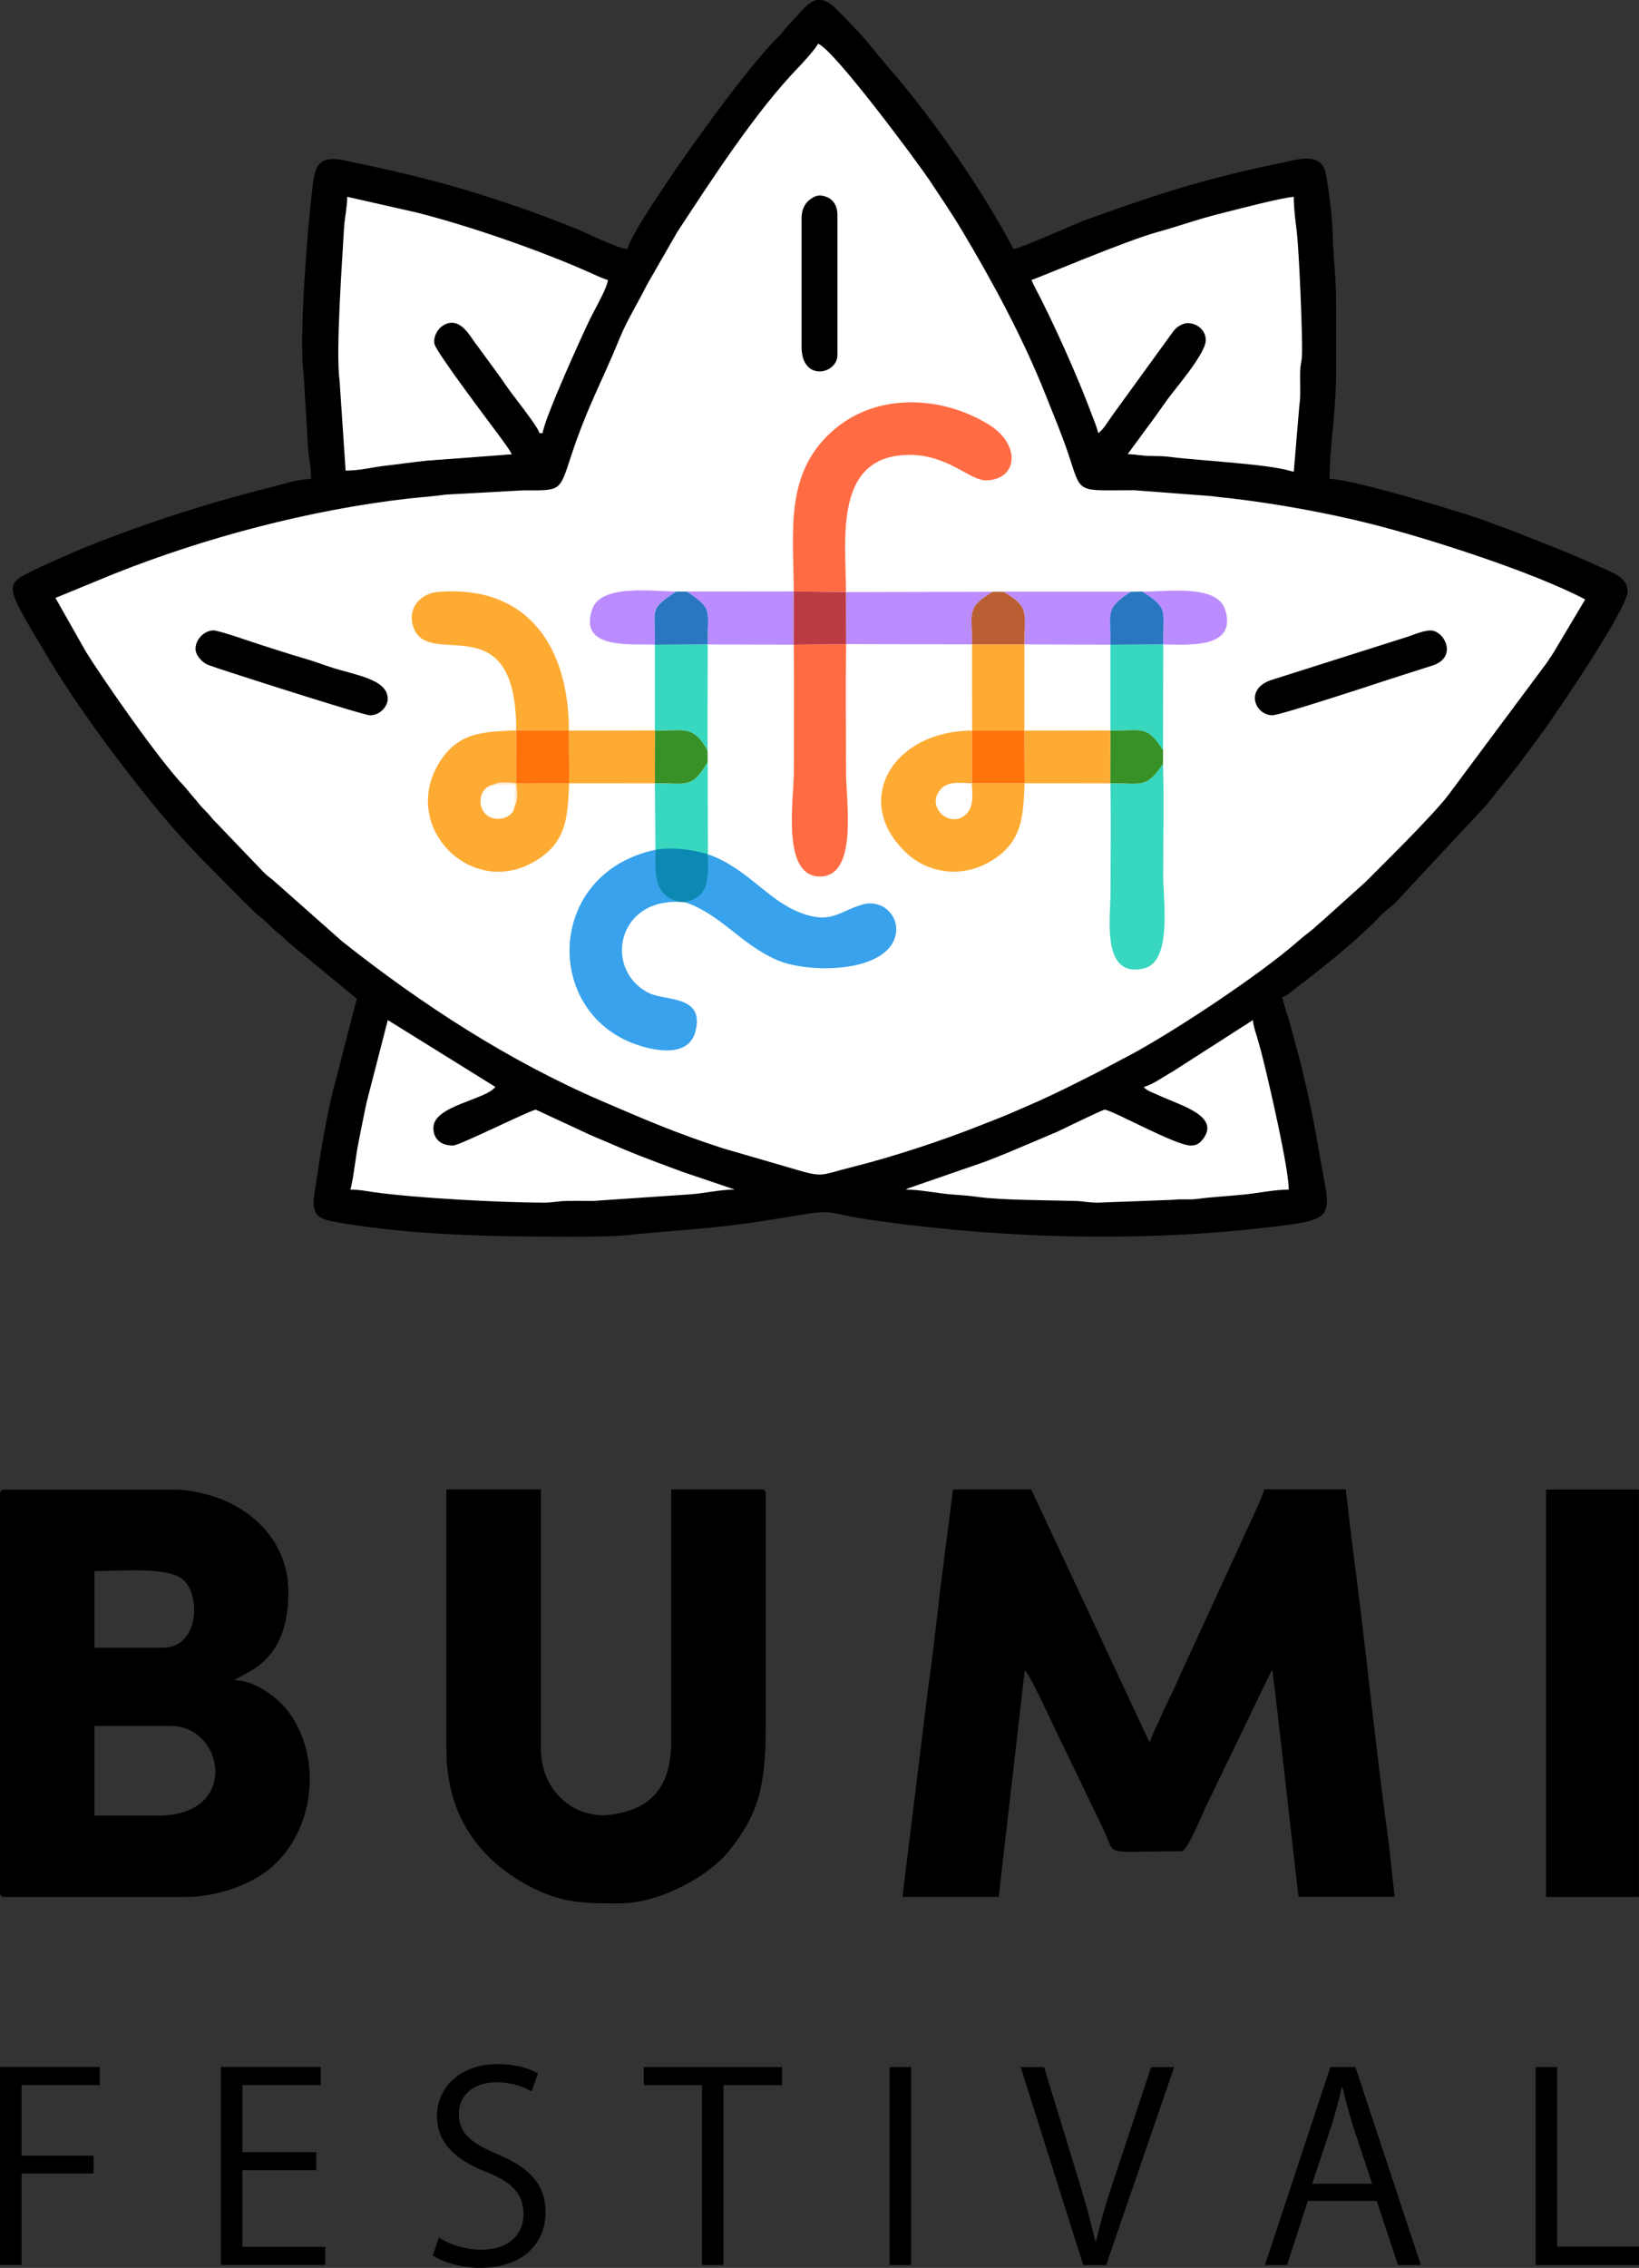 <svg xmlns="http://www.w3.org/2000/svg" id="b" data-name="Layer 2" viewBox="0 0 240.95 333.27"><rect x="0" y="0" width="240.95" height="333.27" fill="#333333" stroke="none"/><defs><style>      .d {        fill: #bb8cfd;      }      .d, .e, .f, .g, .h, .i, .j, .k, .l, .m, .n, .o, .p, .q, .r {        stroke-width: 0px;      }      .d, .e, .f, .g, .h, .j, .k, .l, .m, .n, .o, .p, .q, .r {        fill-rule: evenodd;      }      .e {        fill: #fdab33;      }      .f {        fill: #ba5e33;      }      .g {        fill: #ffe9cb;      }      .j {        fill: #37d7c0;      }      .k {        fill: #379127;      }      .l {        fill: #ff6c44;      }      .m {        fill: #fff;      }      .n {        fill: #2977c0;      }      .o {        fill: #0c89b2;      }      .p {        fill: #38a2ec;      }      .q {        fill: #bb3b44;      }      .r {        fill: #ff740a;      }    </style></defs><g id="c" data-name="Layer 1"><g><path class="m" d="m7.23,87.29c.33,2.77,11.78,18.78,14.63,22.55.98,1.3,1.85,2.32,2.76,3.48,4.05,5.14,13.76,15.36,18.12,19.08,1.09.93,2.28,1.91,3.34,2.91,4.56,4.34,16.65,12.78,21.46,15.74,12.45,7.67,24.25,13.14,38.34,17.82,1.61.54,3.14,1,4.76,1.48,1.89.56,8.24,2.5,9.87,2.53,2.55.05,16.25-4.48,19.11-5.49,17.4-6.19,34.74-15.51,48.47-26.41,1.2-.95,2.15-1.72,3.34-2.66l5.08-4.28c.69-.55.98-.94,1.62-1.5l3.25-2.99c2.02-1.79,7.43-7.24,9.26-9.46l2.95-3.28c1.94-2.14,3.71-4.52,5.61-6.88,2.97-3.69,14.28-19.92,14.73-22.62-1-1.22-14.52-6.23-17.25-7.14-13.35-4.44-26-7.36-40.26-8.67-18.77-1.72-16.16,1.52-18.72-5.78-2.1-5.97-4.59-11.78-7.2-17.29-4.85-10.25-11.77-21.37-18.59-30.37l-11.17-13.11c-1.38.44-4.93,5.15-5.98,6.3-4.85,5.34-11.77,15.43-15.43,21.29-5.76,9.23-11.96,21.61-15.85,33.11-2.5,7.4.24,4.11-18.66,5.84-13.16,1.2-27.98,4.32-40.3,8.64-3.29,1.15-15.64,5.64-17.29,7.18M118.62,31.13c0-3.34,3.9-3.1,3.9,0v19.68c0,3.34-3.9,3.24-3.9.24v-19.92ZM44.99,97.02c1.32.4,10.02,2.93,10.71,3.69.9.99.46,2.65-.6,3.06-1.3.51-6.17-1.4-7.59-1.84-2.27-.71-16.89-4.99-17.75-6.02-.97-1.16-.32-2.46.67-2.96,1.31-.66,12.41,3.41,14.55,4.06Zm164.36-4.01c2.79-.82,4.71,2.53.45,3.91-2.37.77-4.69,1.5-7.1,2.26-4.73,1.5-9.63,3.26-14.39,4.59-1.61.45-2.88-.13-2.97-1.62-.1-1.66,1.05-1.92,2.4-2.33,7.19-2.17,14.27-4.66,21.61-6.81Z"></path><path class="m" d="m151.06,40.33l5.33,11.54c.79,1.73,4.47,11.53,5.14,12.05,1.08-.45,2.97-3.59,3.69-4.62l6.88-9.44c1.35-1.81,1.98-3.57,4.54-1.32.22,1.53-.17,2.04-.81,2.89l-7.88,10.83c-.68.89-3,3.48-2.62,4.44l19.08,1.75c1.94.27,4.61.88,6.46.86,1.69-7.73,1.37-25.48.67-34.35-.14-1.83-.34-3.64-.52-5.49-.22-2.34.04-2.09-3.65-1.3-10.46,2.27-18.18,4.66-27.81,8.42-2.44.95-6.59,2.5-8.5,3.73"></path><path class="m" d="m50.27,69.19c1.02.28,10.46-1.24,12.48-1.45,1.87-.2,12.53-.78,13.13-1.08,0-1.28-8.19-11.97-9.53-13.79-.85-1.16-3.27-3.7-1.18-5.04,2.09-1.33,3.47,1.6,4.28,2.66l8.29,11.39c.58.8.97,1.83,1.94,2.06.48-.41,4.37-10.54,5-11.96.74-1.68,5.38-10.82,5.3-11.71-2.59-1.75-15.25-6.21-18.76-7.38-2.91-.97-18.28-5.48-20.67-5.19-1.69,2.93-1.57,25.44-1.24,31.27.15,2.69.33,7.75.96,10.24"></path><path class="m" d="m167.47,159.53c1.33,1.15,5.04,2.62,6.73,3.39,1.26.58,2.63.76,2.66,2.38.03,1.59-1.31,2.41-2.96,1.79l-10.4-4.75c-1.58-.75-1.93-.13-3.38.6-4.58,2.3-8.93,4.14-13.79,6.12l-11.17,3.95c-1.13.35-2.92.46-3.13,1.69,2.71,1.32,24.39,2.18,29.01,2.17,4.98,0,26.05-.62,29.13-2.14.64-2.21-4.41-24.12-5.64-25.92-1,.11-7.02,4.43-8.49,5.32-1.45.87-2.82,1.7-4.34,2.63-.76.46-1.43.86-2.27,1.32-.82.45-1.55.67-1.96,1.46"></path><path class="m" d="m109.06,174.41c-.33-.57.24-.38-1.75-.98-.66-.2-1.13-.35-1.83-.57-1.29-.42-2.47-.83-3.79-1.26-6.67-2.17-14.79-5.87-20.99-8.77-1.81-.84-1.6-1.18-3.54-.29-1.19.55-2.3,1.03-3.45,1.59-1.29.62-5.69,2.79-6.82,3.08-1.65.42-2.97-.73-2.58-2.35.48-2,8.37-3.73,9.36-5.33-.36-.83-3.36-2.28-4.33-2.85l-8.57-5.36c-2.85-1.9-3.87-3.26-4.53-1.8l-1.53,5.43c-.55,2.07-1.08,4.24-1.54,6.38-.61,2.85-2.45,10.78-2.28,13.32,2,1.29,21.47,2.22,25.19,2.22,11.18,0,19.13-.3,30.12-1.64,2.35-.29,2.31,0,2.86-.82"></path><path class="l" d="m116.69,86.91l7.68.09c0-7.64-1.96-20.33,9.59-20.15,5.56.09,8.68,3.83,11.08,3.74,4.66-.17,5.02-5.3.34-8.19-6.82-4.21-16.21-4.73-22.59.59-7.58,6.33-6.11,15.06-6.1,23.91"></path><path class="e" d="m83.67,115.1h-7.79s.01-7.78.01-7.78c-4.98.23-8.79.25-11.58,5.2-5.17,9.19,4.95,19.4,14.15,14.15,4.91-2.8,4.98-6.6,5.21-11.58m-11.12.23c.76-.5,2.3-.34,3.33-.22.12,1.03.29,2.56-.22,3.33-.16,1.94-2.97,2.5-4.29,1.18-1.37-1.37-.74-4.05,1.18-4.29Z"></path><path class="p" d="m99.82,132.53c-3.24-.96-3.43-2.7-3.47-7.65-16.03,3.39-16.56,23.75-2.9,28.58,2.76.98,7.77,2,8.78-1.86,1.41-5.4-4.35-4.47-6.78-5.65-6.67-3.26-4.91-13.8,4.37-13.41"></path><path class="e" d="m150.63,115.1h-7.76l.04-7.74c-11.43.01-17.66,10.01-9.99,17.67,3.37,3.37,8.36,4.01,12.51,1.65,4.92-2.79,4.98-6.65,5.2-11.59m-7.76,0c.08,1.48.31,3.35-.73,4.45-2.37,2.5-6.34-1.07-3.71-3.7,1.12-1.11,2.96-.74,4.44-.74Z"></path><path class="l" d="m124.39,94.65l-7.7.09c.08,6.27.01,12.58.01,18.86,0,3.81-1.89,15.29,3.9,15.2,5.56-.08,3.78-11.07,3.78-15.2,0-6.3-.08-12.65.01-18.95"></path><path class="p" d="m100.73,132.59c5.24,1.77,8.18,6.18,13.5,8.49,4.32,1.88,14.68,1.95,17.06-2.64,1.59-3.06-1.1-6.49-4.52-5.51-3.46.99-4.53,2.9-8.99,1.24-4.99-1.86-7.91-6.62-13.72-8.64-.08,4.67-.15,5.96-3.33,7.06"></path><path class="e" d="m75.89,107.32l7.74.04c0-12.09-5.87-21.44-19.19-20.38-2.96.23-4.79,2.85-3.49,5.61,2.6,5.52,14.95-3.71,14.94,14.73"></path><path class="j" d="m163.24,115.11c.11,5.3.02,10.7.02,16.01,0,3.67-1.42,12.77,4.96,11.17,4.12-1.03,2.78-9.97,2.78-13.57,0-5.43.14-11.05-.03-16.45-2.52,3.71-3.15,2.77-7.73,2.84"></path><path class="d" d="m124.39,94.65l18.52.04c.07-4.7-.94-5.39,3.07-7.73l-21.6.05v7.65Z"></path><path class="d" d="m150.6,94.69l12.64.05c.09-4.82-.91-5.2,2.98-7.79h-18.69c3.99,2.37,3,3,3.07,7.73"></path><path class="d" d="m104.05,94.7l12.63.04v-7.83s-15.71.02-15.71.02c4.01,2.65,2.96,2.77,3.08,7.76"></path><path class="j" d="m163.25,107.34c4.62.09,5.28-.92,7.73,2.92l.03-15.57-7.77.05v12.6Z"></path><path class="j" d="m96.29,107.34c4.28.08,5.57-.88,7.72,2.95l.03-15.6-7.77.05v12.6Z"></path><polygon class="e" points="150.63 115.1 163.24 115.11 163.25 107.34 150.59 107.36 150.63 115.1"></polygon><polygon class="e" points="83.67 115.1 96.28 115.11 96.29 107.34 83.63 107.36 83.67 115.1"></polygon><polygon class="e" points="142.91 107.36 150.59 107.36 150.6 94.69 142.9 94.69 142.91 107.36"></polygon><path class="j" d="m96.28,115.11l.08,9.77,7.71.66-.03-13.55c-2.42,4.04-2.93,3.05-7.76,3.13"></path><path class="d" d="m96.28,94.74c.1-5.25-.99-5.12,3.12-7.82-3.3.01-10.98-1.15-12.31,2.54-2.25,6.23,6.21,5.06,9.19,5.28"></path><path class="d" d="m171.01,94.7c3.34,0,10.91.8,9.11-5.09-1.17-3.84-8.74-2.63-12.19-2.67,4.03,2.59,2.96,2.8,3.08,7.76"></path><polygon class="r" points="75.88 115.11 83.67 115.1 83.63 107.36 75.89 107.32 75.88 115.11"></polygon><polygon class="r" points="142.88 115.1 150.63 115.1 150.59 107.36 142.91 107.36 142.88 115.1"></polygon><polygon class="q" points="116.68 94.74 124.39 94.65 124.37 87.01 116.69 86.91 116.68 94.74"></polygon><path class="k" d="m163.24,115.11c4.58-.08,5.2.87,7.73-2.84l.02-2c-2.45-3.85-3.11-2.84-7.73-2.92l-.02,7.76Z"></path><path class="n" d="m163.24,94.74l7.77-.05c-.12-4.96.96-5.17-3.08-7.76l-1.71.03c-3.89,2.58-2.89,2.97-2.98,7.79"></path><path class="k" d="m96.28,115.11c4.83-.08,5.34.9,7.76-3.13l-.02-1.68c-2.15-3.84-3.44-2.87-7.72-2.95l-.02,7.76Z"></path><path class="n" d="m96.28,94.74l7.77-.05c-.12-4.99.93-5.11-3.08-7.76h-1.57c-4.11,2.7-3.02,2.56-3.12,7.81"></path><path class="f" d="m142.9,94.69h7.7c-.07-4.73.92-5.36-3.07-7.73h-1.56c-4.01,2.35-3,3.04-3.07,7.73"></path><path class="o" d="m99.82,132.53l.91.06c3.13-.86,3.49-2.52,3.33-7.06-1.95-.61-4.95-1.11-7.71-.66-.05,3.94-.13,6.77,3.47,7.65"></path><path class="g" d="m75.66,118.44c.5-.76.34-2.3.22-3.33-1.03-.12-2.56-.29-3.33.22l3.16-.06-.05,3.17Z"></path><path class="h" d="m92.21,36.61c-1.44-.12-6.03-2.41-7.7-3.08-5.38-2.15-10.72-4.03-16.34-5.7-5.75-1.71-11.58-3.02-17.54-4.26-4.59-.95-4.39,1.68-4.85,5.41-.55,4.45-1.89,21.01-1.14,25.96l.62,10.4c.05,1.63.48,3.38.48,5.03-2.02.05-4.21.81-6.13,1.29-9.75,2.44-19.1,5.5-28.33,9.28l-5.14,2.28c-5.6,2.84-5.97,1.83.55,12.79,4.21,7.09,9.13,13.77,14.25,20.24,3,3.79,6.23,7.51,9.66,10.94,2.36,2.36,4.54,4.64,6.94,6.95.68.66,1.11.84,1.8,1.55.7.7.94.97,1.75,1.6.74.57,1.06,1.03,1.78,1.58l9.58,7.9-3.59,13.89c-1.12,4.71-1.89,9.76-2.65,14.84-.51,3.4.86,3.71,3.95,4.22,11.13,1.84,22.46,2.02,33.91,2.02,2.57,0,7.03-.01,9.44-.38l9.26-.8c4.52-.38,8.89-1.02,13.32-1.77,7.37-1.24,4.63-.54,12.72.59,19.79,2.76,40.7,3.25,60.57.61,7.38-.98,5.99-1.98,4.48-11.05-1.07-6.45-2.52-12.52-4.28-18.71-.37-1.3-.82-2.52-1.09-3.7.69-.18,1.41-.87,2.02-1.33,3.73-2.82,7.83-6.12,11.22-9.38.65-.63,1.13-1.21,1.79-1.8.72-.63,1.08-.83,1.8-1.56l13.28-14.26c.54-.64.97-1.24,1.48-1.88,1.06-1.33,2.04-2.48,3.08-3.87,1.04-1.39,1.97-2.59,2.98-3.97,2.6-3.54,13.14-19.07,13.14-21.59,0-2.04-2.35-2.79-3.91-3.51-4.39-2.04-8.89-3.75-13.4-5.52-.98-.38-1.89-.67-2.8-1.03-3.33-1.33-20.2-6.39-23.71-6.47,0-4.81.96-9.69.96-15.57v-10.3c0-3.5-.38-6.36-.48-9.58-.09-2.96-.5-6.43-1.01-9.29-.63-3.54-4.43-2.1-6.99-1.59-2.91.58-5.55,1.21-8.38,1.92-6.7,1.69-12.98,3.87-19.45,6.18-1.91.68-10.04,4.37-11.11,4.46-4.58-8.65-11.79-19.11-18.26-26.53l-1.86-2.21c-1.61-2.11-3.92-4.49-5.81-6.41-3.26-3.31-4.61-.3-6.95,2.03-.79.79-1.1,1.36-1.91,2.16-4.29,4.22-13.09,16.56-15.89,20.76-1.28,1.92-5.65,8.33-6.08,10.2m59.4,4.55c.71-.17,13.7-5.7,18.39-7,3.43-.94,5.9-1.9,9.82-2.87,2.23-.55,8.35-2.18,10.35-2.35,0,1.71.23,3.45.41,4.86.36,2.85.89,15.29.79,18.38-.04,1.18-.22,1.2-.26,2.38-.05,1.76.12,3.47-.13,5.14l-.82,9.72c-2.39-1.15-14.14-1.72-17.9-2.22-1.01-.14-1.83-.17-3.19-.17-1.48,0-1.85-.25-3.34-.25l2.94-4c1.05-1.39,1.88-2.61,2.91-4.04,1.16-1.61,5.65-6.76,5.65-8.72,0-1.25-.89-2.13-1.91-2.41-1.1-.3-2.11.17-2.82,1.04l-9.06,12.49c-.6.84-1.27,2.03-2.02,2.53-.23-.99-.63-1.86-.99-2.84-1.97-5.34-5.71-13.69-8.45-18.85-.02-.05-.06-.11-.08-.15l-.29-.67Zm-71.85,22.51h-.48c-.28-1.05-3.95-5.59-4.74-6.75-.57-.84-1.09-1.57-1.69-2.39l-3.34-4.56c-.89-1.3-2.38-3.6-4.65-1.93-.65.48-1.23,1.59-1.01,2.55.28,1.24,8.23,11.72,9.73,13.76.56.77,1.21,1.63,1.64,2.43l-12.48.94c-2.12.21-4.05.51-5.99.72-2.05.23-3.84.74-5.97.74l-.89-13.24c-.59-4.33.41-17.98.66-22.44.08-1.36.47-3.2.47-4.56l10.16,2.3c7.74,1.95,18.44,5.65,25.77,8.96.61.27,1.77.82,2.39.96-.09,1.14-1.89,4.26-2.48,5.43-1.01,2.02-6.94,15.06-7.11,17.09ZM8.14,87.87l8.49-3.49c13.4-5.36,28.87-9.45,43.27-11.1,1.87-.21,3.67-.32,5.63-.6l11.36-.62c5.63,0,5.32.26,7.09-5.12,2.38-7.21,4.63-11.1,7.07-17.12,1.11-2.75,2.74-5.31,4.04-7.94l4.46-7.76c5.04-7.67,11.57-17.79,17.88-24.27.51-.53,2.67-2.89,2.81-3.42,2.2.59,14.92,17.81,16.38,20.02,1.67,2.53,3.23,4.79,4.8,7.42,4.56,7.62,9,15.86,12.28,24.12,1.18,2.98,2.39,5.82,3.39,8.82,1.96,5.9,1.08,5.22,9.62,5.23l11.35.86c.99.14,1.96.23,2.79.32,6.55.75,14.34,2.16,20.67,3.76,8.4,2.11,23.96,7.11,31.52,11.11l-4.56,7.65c-.36.6-.73,1.1-1.14,1.73l-14.52,19.49c-2.36,3.05-9.65,10.21-12.05,12.62l-6.43,5.79c-.7.55-.93.86-1.67,1.44-.63.49-1.15.89-1.72,1.39-5.49,4.9-19.33,14.07-25.77,17.34l-4.07,2.16c-1.48.74-2.67,1.34-4.15,2.08-2.8,1.4-5.46,2.56-8.4,3.82-1.53.66-2.89,1.16-4.45,1.78-5.45,2.18-12.91,4.64-18.61,6.06-5.42,1.34-4.11,1.73-9.85.03l-9.46-2.75c-6.84-2.23-11.26-4.14-17.74-6.93-13.7-5.9-26.47-14.2-38.12-23.43l-9.91-8.77c-.61-.57-.94-.69-1.56-1.31l-7.62-7.95c-.62-.8-.84-.94-1.48-1.63-.56-.6-.83-1.03-1.43-1.68-.56-.6-.72-.93-1.32-1.56-3.66-3.84-11.56-15.19-14.36-19.65l-4.5-7.95Zm55.57,77.84c0,1.71,1.15,2.63,2.87,2.63,1,0,11.47-5.27,12.21-5.27l6.87,3.19c1.2.6,2.24.99,3.5,1.53,1.32.56,2.35,1.03,3.7,1.57,2.53,1.01,4.92,1.91,7.46,2.84l7.69,2.6c-2.12,0-4.51.58-6.71.72l-14.13.96c-1.27,0-2.57-.03-3.84,0-1.4.02-1.97.26-3.58.25-6.45-.03-18.53-.67-24.81-1.54-1.27-.18-2.09-.38-3.45-.38.31-.64.86-5.1,1.1-6.33.43-2.3.85-4.28,1.28-6.39l3.14-12.19,15.81,9.82c-1.38,1.89-9.1,2.76-9.1,5.99Zm104.43-5.99c1.28-.3,2.99-1.56,4.23-2.24l11.82-7.58c.08,1,.47,1.98.72,2.87.29,1.04.52,1.84.81,3.02.81,3.27,3.74,15.83,3.74,19.02-2.05,0-4.53.53-6.68.74-2.02.2-4.85.37-6.79.63-1.15.16-2.31-.03-3.46.13l-11.09.42c-1.54,0-2.07-.21-3.34-.25-3.79-.11-10.99-.1-14.48-.61-1.06-.15-2.57-.27-3.5-.33-2.3-.16-4.78-.73-6.94-.73.05-.03.13-.13.15-.09.02.05.12-.07.15-.09l10.86-3.75c1.4-.5,2.42-.94,3.78-1.48l7.24-3.06c.86-.4,6.73-3.27,7.02-3.27,1.07,0,10.4,5.27,12.69,5.27.78,0,1.24-.31,1.63-.77,2.97-3.51-3.16-5.13-6.1-6.5-1.3-.61-2.05-.78-2.47-1.36Z"></path><path class="h" d="m132.69,278.75h14.13l3.83-33.29c.77.56,4.07,7.9,5.11,9.98l6.55,13.57c1.81,3.9-.36,3.03,11.34,3.03.94,0,2.85-4.97,3.51-6.31l9.59-19.87c.29-.45.09-.17.31-.41.11,1.28.36,2.6.5,4.05l3.33,29.24h14.13l-.82-7.56c-2.01-14.52-3.5-30.07-5.48-44.82l-.88-7.5h-11.98c-.29,1.26-2.36,5.42-3.04,7.01l-9.51,20.67c-.65,1.57-1.41,3.05-2.14,4.57-.41.86-.6,1.46-1.04,2.32-.37.73-.85,1.77-1.04,2.56-.22-.26,0,.08-.31-.41l-17.18-36.71h-11.5l-1.9,14.87c-.57,5-1.12,9.86-1.83,14.93l-3.7,30.07Z"></path><path class="h" d="m0,219.6v58.44c0,.55.17.72.72.72h26.59c5.04,0,10.06-2.1,12.75-4.49,6.26-5.56,7.33-16.06,2.31-22.78-1.38-1.84-4.78-4.58-7.87-4.58,1.4-1.22,7.9-2.4,7.9-12.93,0-6.51-4.14-11.43-9.99-13.72-1.71-.67-4.52-1.36-6.78-1.36H.72c-.55,0-.72.17-.72.72m23.95,22.51h-10.06v-11.26c3.92,0,10.67-.65,12.94,1.19,2.73,2.2,2.51,10.07-2.88,10.07Zm-.72,24.67h-9.34v-13.17h11.26c7.76,0,10.23,13.17-1.92,13.17Z"></path><path class="h" d="m65.63,257.2c0,9.9,5.18,16.47,12.77,20.28,4.4,2.21,7.79,2.23,12.62,2.23,6.18,0,13.3-4.18,16.08-7.63,4.16-5.17,5.47-9.08,5.47-18.24v-34.25c0-.55-.17-.72-.72-.72h-13.17v36.88c0,6.83-2.87,10.12-8.97,10.93-4.94.65-10.19-3.18-10.19-9.73v-38.08h-13.89v38.32Z"></path><rect class="i" x="227.29" y="218.88" width="13.65" height="59.88"></rect><path class="h" d="m28.74,95.29c0,1.08,1.04,2.09,1.88,2.43,1.11.46,22.78,7.39,23.75,7.39,1.62,0,2.63-1.42,2.63-2.4,0-2.96-4.88-3.5-8.48-4.7-1.24-.41-2.16-.77-3.41-1.14-2.42-.71-4.41-1.35-6.76-2.1-1.17-.37-6.13-2.13-6.97-2.13-1.38,0-2.63,1.38-2.63,2.63"></path><path class="h" d="m187.06,105.11c1.09,0,14.71-4.46,16.86-5.18l6.72-2.15c3.7-1.23,1.7-5.13-.34-5.13-1.18,0-2.75.76-3.93,1.1l-19.45,6.17c-4,1.31-2.44,5.19.16,5.19"></path><path class="h" d="m117.84,32.06v18.92c0,5.18,5.27,4.03,5.27,1.2v-20.6c0-3.93-5.27-3.65-5.27.48"></path><path class="i" d="m240.95,330.14h-12.03v-26.39h-3.17v29.1h15.2v-2.71Zm-48.04-9.24l2.9-8.75c.53-1.83,1.07-3.67,1.45-5.42h.11c.38,1.72.88,3.55,1.49,5.54l2.86,8.63h-8.82Zm6.34-17.15h-3.67l-9.62,29.1h3.25l3.06-9.43h10.12l3.13,9.43h3.36l-9.62-29.1Zm-30.02,0l-4.85,14.63c-1.3,3.81-2.48,7.6-3.25,11h-.11c-.76-3.4-1.83-7.07-3.06-11.01l-4.47-14.61h-3.44l9.2,29.1h3.36l10.01-29.1h-3.4Zm-38.46,29.1h3.17v-29.1h-3.17v29.1Zm-15.81-29.1h-20.32v2.67h8.56v26.43h3.17v-26.43h8.59v-2.67Zm-35.86.95c-1.11-.69-3.21-1.38-5.96-1.38-5.31,0-8.9,3.25-8.9,7.68,0,4.01,2.98,6.57,7.37,8.21,3.78,1.53,5.35,3.28,5.35,6.15,0,3.13-2.29,5.23-6.19,5.23-2.37,0-4.7-.76-6.26-1.8l-.88,2.64c1.45,1.03,4.32,1.83,6.95,1.83,6.26,0,9.62-3.55,9.62-8.17,0-4.16-2.41-6.57-7.1-8.55-3.9-1.64-5.65-3.09-5.65-5.96,0-2.1,1.53-4.58,5.58-4.58,2.44,0,4.28.8,5.12,1.34l.95-2.64Zm-31.28,25.47h-12.18v-11.27h10.85v-2.64h-10.85v-9.85h11.53v-2.67h-14.7v29.1h15.35v-2.67Zm-44.65,2.67v-13.44h10.58v-2.64H3.17v-10.35h11.5v-2.67H0v29.1h3.17Z"></path></g></g></svg>